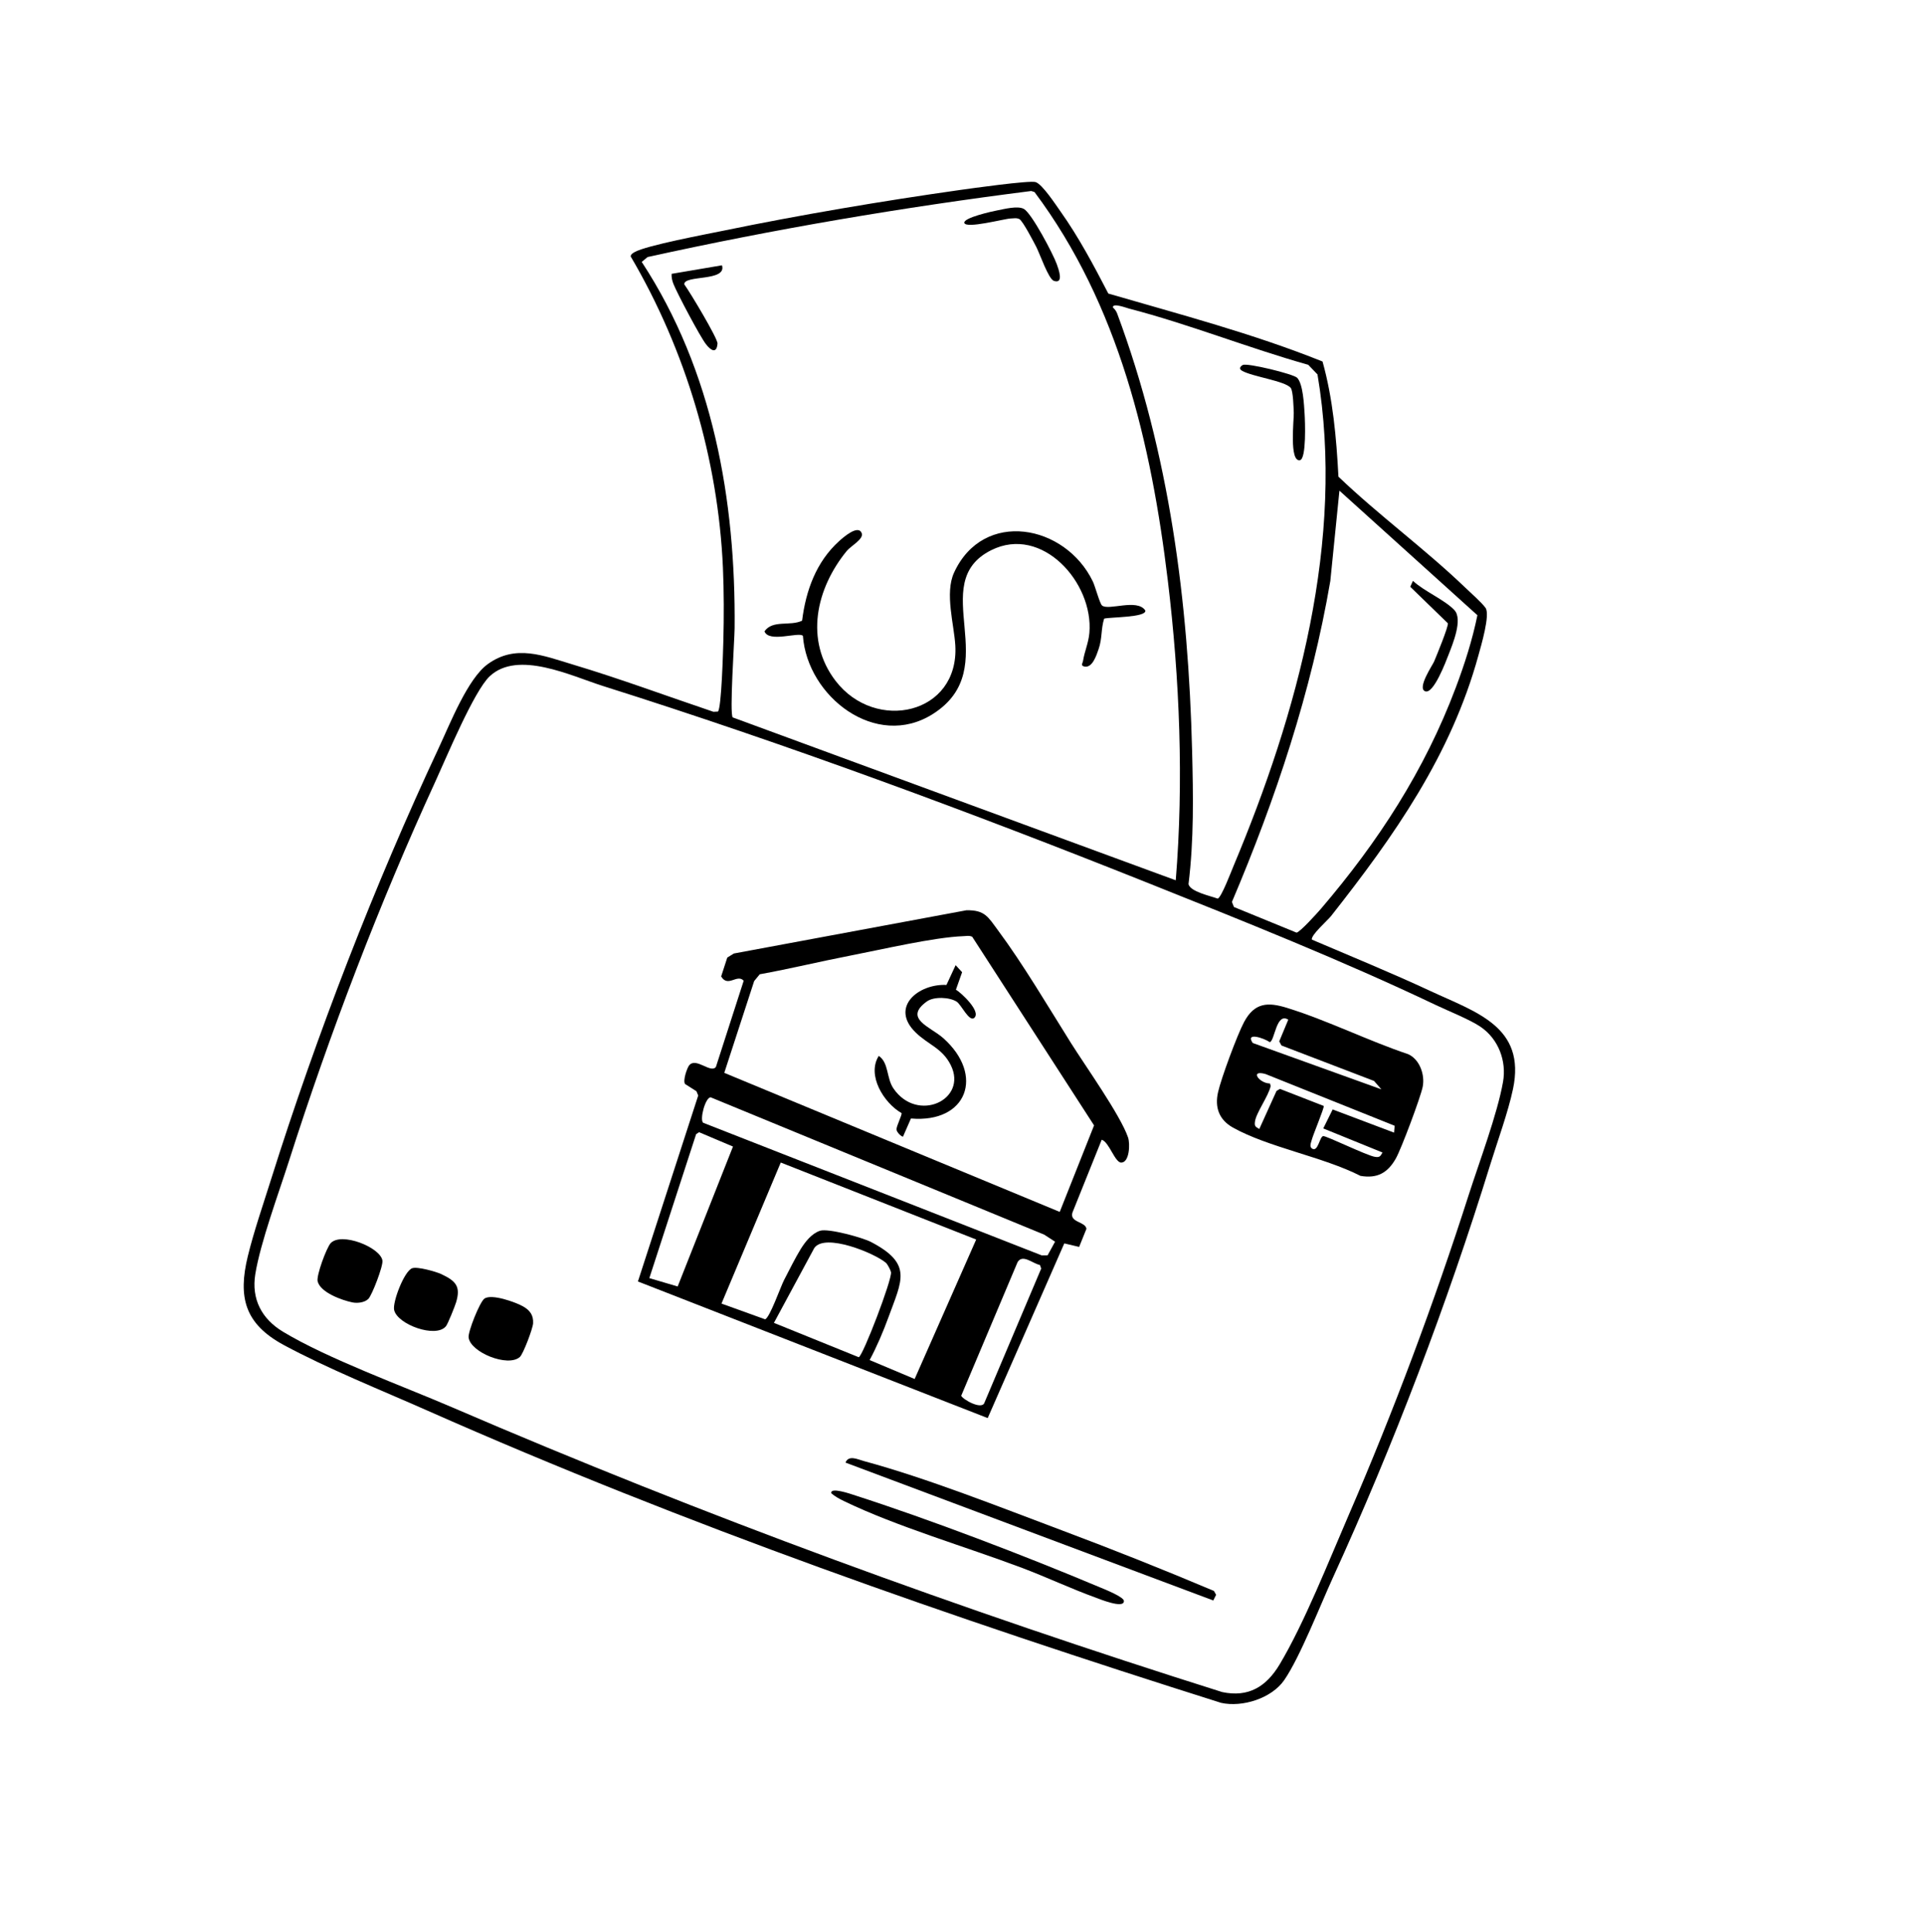 <?xml version="1.0" encoding="UTF-8"?> <svg xmlns="http://www.w3.org/2000/svg" width="252" height="253" viewBox="0 0 252 253" fill="none"><g clip-path="url(#clip0_36_83)"><path d="M171.826 123.049C176.986 125.258 182.229 127.393 187.32 129.766C193.329 132.568 199.897 134.438 198.167 142.622C197.523 145.662 196.137 149.446 195.192 152.503C189.561 170.716 182.514 189.256 174.576 206.61C172.925 210.216 170.267 217.03 168.204 220.021C166.553 222.413 162.717 223.62 159.935 223C124.743 211.891 89.803 199.696 56.004 184.737C50.03 182.093 42.816 179.192 37.164 176.137C32.046 173.369 31.148 169.883 32.46 164.5C33.245 161.276 34.505 157.619 35.515 154.41C41.446 135.57 49.086 115.825 57.473 97.927C58.941 94.795 61.25 88.885 63.879 86.976C67.524 84.332 71.165 85.868 75.012 87.02C81.207 88.876 87.309 91.147 93.44 93.213L94.03 93.184C94.5 92.8 94.71 85.154 94.743 83.901C94.823 80.807 94.823 77.435 94.688 74.346C94.056 60.111 89.825 45.861 82.602 33.576C82.628 33.282 82.906 33.136 83.141 33.004C84.682 32.133 92.506 30.674 94.765 30.208C104.777 28.143 115.535 26.327 125.669 24.89C127.115 24.686 134.874 23.593 135.644 23.848C136.536 24.144 138.247 26.77 138.903 27.693C141.304 31.073 143.262 34.776 145.167 38.444C154.577 41.183 164.116 43.687 173.222 47.344C174.581 52.19 175.042 57.361 175.305 62.422C180.603 67.488 186.608 71.861 191.901 76.939C192.62 77.63 194.061 78.894 194.57 79.603C195.206 80.49 193.982 84.575 193.643 85.814C190.046 98.913 182.622 109.449 174.327 119.976C173.895 120.523 171.658 122.482 171.827 123.048L171.826 123.049ZM145.769 40.271C146.008 40.484 146.208 40.748 146.32 41.049C153.176 59.452 155.647 78.758 156.138 98.319C156.285 104.145 156.384 109.978 155.667 115.784C155.891 116.775 158.547 117.329 159.494 117.681C159.975 117.52 161.251 114.155 161.571 113.392C169.939 93.446 176.213 70.661 172.562 49.037L171.352 47.775C163.459 45.553 155.777 42.462 147.839 40.399C147.544 40.322 145.668 39.611 145.77 40.272L145.769 40.271ZM84.051 34.3C93.392 48.542 96.375 65.511 96.218 82.279C96.204 83.793 95.532 93.537 95.973 93.952L153.997 115.279C155.052 102.334 154.512 88.915 152.958 76.029C150.792 58.069 146.551 39.919 135.5 25.153L135.072 25.013C118.199 27.151 101.427 29.995 84.817 33.663L84.052 34.301L84.051 34.3ZM175.434 64.258L174.243 76.076C171.761 90.565 167.1 104.587 161.354 118.117L161.621 118.781L169.813 122.133C170.236 122.111 172.538 119.566 172.993 119.035C180.519 110.235 186.592 100.899 190.678 90.034C191.835 86.958 192.853 83.786 193.505 80.568L175.435 64.256L175.434 64.258ZM193.935 134.478C192.532 133.518 189.694 132.395 188.022 131.598C175.904 125.824 162.84 120.612 150.356 115.629C127.077 106.337 102.892 97.388 79.005 89.846C74.808 88.52 67.838 85.105 64.147 88.555C62.083 90.485 58.458 99.221 57.046 102.293C49.707 118.266 43.183 135.327 37.843 152.057C36.502 156.255 34.1 162.74 33.437 166.87C32.916 170.116 34.263 172.707 37.058 174.395C42.931 177.938 52.671 181.476 59.244 184.307C92.181 198.495 125.91 210.822 160.08 221.588C163.512 222.313 165.847 220.899 167.606 217.96C170.83 212.57 174.067 204.371 176.631 198.449C182.511 184.876 187.849 170.582 192.36 156.506C193.73 152.23 196.123 145.887 196.863 141.676C197.342 138.948 196.266 136.071 193.936 134.48L193.935 134.478Z" fill="black"></path><path d="M144.298 149.258L140.463 158.797C140.065 160.101 142.171 159.964 142.299 160.92L141.343 163.292L139.398 162.831L129.366 185.708L83.553 167.818L91.45 143.465L91.22 142.906L89.732 141.962C89.41 141.539 89.977 139.886 90.259 139.524C91.148 138.391 93.106 140.641 93.771 139.711L97.408 128.431C96.538 127.49 95.343 129.372 94.455 127.869L95.256 125.403L96.118 124.869L126.571 119.207C129.007 119.155 129.422 120.095 130.709 121.824C133.975 126.215 137.312 131.873 140.264 136.577C142.145 139.575 146.738 146.018 147.748 148.953C148.035 149.785 147.94 152.239 146.857 152.248C146.024 152.255 145.271 149.547 144.3 149.256L144.298 149.258ZM127.339 122.677C126.959 122.488 126.568 122.585 126.174 122.599C122.334 122.737 115.422 124.36 111.387 125.14C107.424 125.907 103.481 126.871 99.507 127.59L98.778 128.48L94.863 140.497L138.801 158.707L143.298 147.379L127.339 122.676L127.339 122.677ZM138.189 162.605L136.761 161.682L93.082 143.701C92.38 143.713 91.619 146.601 92.093 147.031L136.445 164.402L137.213 164.393L138.19 162.607L138.189 162.605ZM136.207 165.658C135.238 165.468 133.949 164.183 133.28 165.285L125.898 182.778C126.046 183.228 128.672 184.753 128.963 183.633L136.374 166.126L136.208 165.656L136.207 165.658ZM119.799 180.587L127.859 162.323L102.261 152.241L94.498 170.713L100.215 172.774C100.83 172.546 102.225 168.541 102.688 167.642C103.297 166.46 104.218 164.624 104.884 163.556C105.47 162.617 106.315 161.534 107.398 161.179C108.481 160.825 113 162.076 114.09 162.649C119.554 165.517 118.137 167.642 116.365 172.511C115.693 174.358 114.835 176.378 113.902 178.109L119.796 180.588L119.799 180.587ZM96.005 150.149L91.567 148.27L91.177 148.523L85.048 167.379L88.76 168.473L96.004 150.15L96.005 150.149ZM112.478 177.737C113.039 177.536 116.875 167.502 116.702 166.598C116.649 166.322 116.246 165.561 116.038 165.379C114.603 164.131 108.05 161.423 106.655 163.434L101.366 173.239L112.479 177.738L112.478 177.737Z" fill="black"></path><path d="M184.458 138.06C185.965 138.759 186.649 140.767 186.342 142.314C186.068 143.695 183.531 150.461 182.829 151.702C181.739 153.633 180.354 154.358 178.188 153.987C173.306 151.497 166.108 150.249 161.486 147.663C159.657 146.64 159.088 145.007 159.538 143.023C159.954 141.18 162.057 135.508 162.942 133.849C164.311 131.279 166.062 131.208 168.572 131.988C173.945 133.656 179.117 136.265 184.458 138.06ZM168.734 133.533C167.151 132.518 166.969 136.314 166.314 136.476C165.529 135.935 163.077 135.119 164.077 136.585L180.929 142.656L179.969 141.557L167.843 136.913L167.551 136.372L168.734 133.533ZM182.588 148.325L182.672 147.427L165.759 140.653C163.62 140.049 164.928 141.885 166.337 141.889L166.429 142.222C166.146 143.544 164.525 145.721 164.372 146.874C164.29 147.492 164.425 147.551 164.94 147.849L167.196 142.865L167.645 142.598L173.38 144.831C173.465 145.081 171.98 148.599 171.801 149.304C171.713 149.656 171.434 150.223 171.92 150.451C172.649 150.794 172.834 148.898 173.296 148.78C173.652 148.691 179.046 151.352 180.103 151.5C180.719 151.586 180.782 151.436 181.077 150.928L173.318 147.775L174.549 145.289L182.587 148.324L182.588 148.325Z" fill="black"></path><path d="M158.911 209.592L110.738 191.535C111.167 190.509 112.313 191.109 113.141 191.334C121.448 193.584 130.945 197.359 139.09 200.413C145.776 202.92 152.416 205.562 158.997 208.343L159.282 208.851L158.911 209.592Z" fill="black"></path><path d="M68.511 171.082C69.396 171.585 69.887 172.232 69.825 173.296C69.783 173.999 68.529 177.318 68.087 177.708C66.514 179.094 61.583 177.078 61.377 175.141C61.294 174.382 62.818 170.546 63.434 170.076C64.348 169.376 67.558 170.54 68.512 171.083L68.511 171.082Z" fill="black"></path><path d="M50.091 165.077C50.205 165.769 48.729 169.619 48.243 170.101C47.758 170.582 46.818 170.694 46.16 170.559C44.785 170.278 41.974 169.27 41.604 167.805C41.412 167.048 42.776 163.377 43.309 162.803C44.699 161.307 49.808 163.334 50.091 165.077Z" fill="black"></path><path d="M57.823 166.864C59.739 167.769 60.353 168.491 59.741 170.541C59.586 171.06 58.667 173.362 58.407 173.681C57.094 175.294 52.025 173.443 51.621 171.546C51.4 170.512 52.93 166.489 53.976 166.087C54.65 165.828 57.13 166.536 57.824 166.863L57.823 166.864Z" fill="black"></path><path d="M147.207 209.66C147.24 210.742 143.924 209.37 143.524 209.225C140.287 208.055 137.111 206.551 133.88 205.332C126.521 202.554 117.453 199.927 110.524 196.57C109.938 196.286 109.386 195.989 108.891 195.563C108.659 194.675 111.524 195.676 111.751 195.749C121.822 198.985 134.297 203.758 144.075 207.875C144.661 208.122 147.191 209.118 147.208 209.661L147.207 209.66Z" fill="black"></path><path d="M150.012 79.952C150.187 80.877 145.295 80.803 144.617 81.015C144.191 82.362 144.379 83.603 143.892 85.005C143.607 85.825 143.067 87.548 141.995 87.279C141.498 87.154 141.81 86.833 141.856 86.536C142.044 85.314 142.57 84.215 142.685 82.871C143.244 76.313 136.482 68.726 129.829 72.05C121.165 76.376 131.723 87.461 122.177 93.507C114.733 98.22 105.739 91.227 105.162 83.264C104.613 82.714 100.716 84.208 100.127 82.679C101.205 81.133 103.483 82.039 105.056 81.284C105.542 77.361 106.895 73.578 109.914 70.856C110.432 70.388 112.438 68.613 112.872 69.848C113.137 70.602 111.425 71.515 110.913 72.141C106.889 77.06 105.346 83.838 109.452 89.176C114.681 95.976 125.636 93.549 125.124 84.528C124.968 81.791 123.721 77.687 124.959 74.991C128.797 66.632 139.545 68.675 143.14 76.156C143.45 76.8 144.039 79.028 144.337 79.289C145.167 80.014 148.95 78.333 150.012 79.952Z" fill="black"></path><path d="M126.305 29.178C126.193 28.509 129.945 27.679 130.612 27.553C131.541 27.377 133.311 26.909 134.111 27.365C135.141 27.953 137.941 33.26 138.419 34.608C138.62 35.173 139.402 37.238 138.034 36.781C137.328 36.546 136.2 33.248 135.73 32.337C135.382 31.664 133.973 28.948 133.517 28.693C133.137 28.504 132.746 28.601 132.352 28.615C131.566 28.643 126.445 30.009 126.304 29.175L126.305 29.178Z" fill="black"></path><path d="M89.628 37.245C90.347 38.217 94.027 44.35 93.976 44.99C93.868 46.38 93.101 45.904 92.451 45.057C91.672 44.04 88.729 38.488 88.211 37.197C88.042 36.775 87.936 36.32 87.966 35.861L94.56 34.743C95.254 36.915 89.522 35.964 89.628 37.245Z" fill="black"></path><path d="M170.262 60.263C168.837 60.515 169.488 54.95 169.454 54.06C169.429 53.398 169.377 51.202 169.056 50.801C168.332 49.891 164.069 49.338 162.696 48.565C162.217 48.296 162.442 48.001 162.765 47.804C163.292 47.484 169.428 48.979 169.9 49.476C170.68 50.297 170.797 53.022 170.874 54.204C170.933 55.094 171.131 60.109 170.262 60.261L170.262 60.263Z" fill="black"></path><path d="M190.504 79.913C191.616 81.123 190.258 84.366 189.739 85.705C189.386 86.616 187.76 90.964 186.657 90.527C185.585 90.103 187.633 87.115 187.842 86.617C188.162 85.851 189.72 82.077 189.638 81.623L184.711 76.844L185.065 76.066C186.466 77.4 189.284 78.583 190.505 79.912L190.504 79.913Z" fill="black"></path><path d="M118.271 148.853C118.112 148.881 117.456 148.317 117.425 147.927C117.39 147.469 118.18 146.005 118.08 145.765C115.753 144.442 113.503 140.794 115.097 138.277C116.421 139.157 116.09 141.175 117.015 142.532C120.145 147.123 126.795 144.028 124.528 139.482C123.416 137.251 121.585 136.83 119.918 135.199C116.511 131.868 120.332 128.806 123.964 128.985L125.166 126.394L126.014 127.319L125.204 129.606C125.848 129.976 128.53 132.435 127.615 133.287C126.955 133.9 125.914 131.572 125.308 131.178C124.375 130.575 122.314 130.482 121.394 131.149C118.294 133.396 121.856 134.45 123.538 135.944C129.013 140.812 126.647 147.103 119.313 146.475L118.271 148.853Z" fill="black"></path></g><defs><clipPath id="clip0_36_83"><rect width="177.602" height="183.833" fill="white" transform="translate(106.269) rotate(35.267)"></rect></clipPath></defs></svg> 